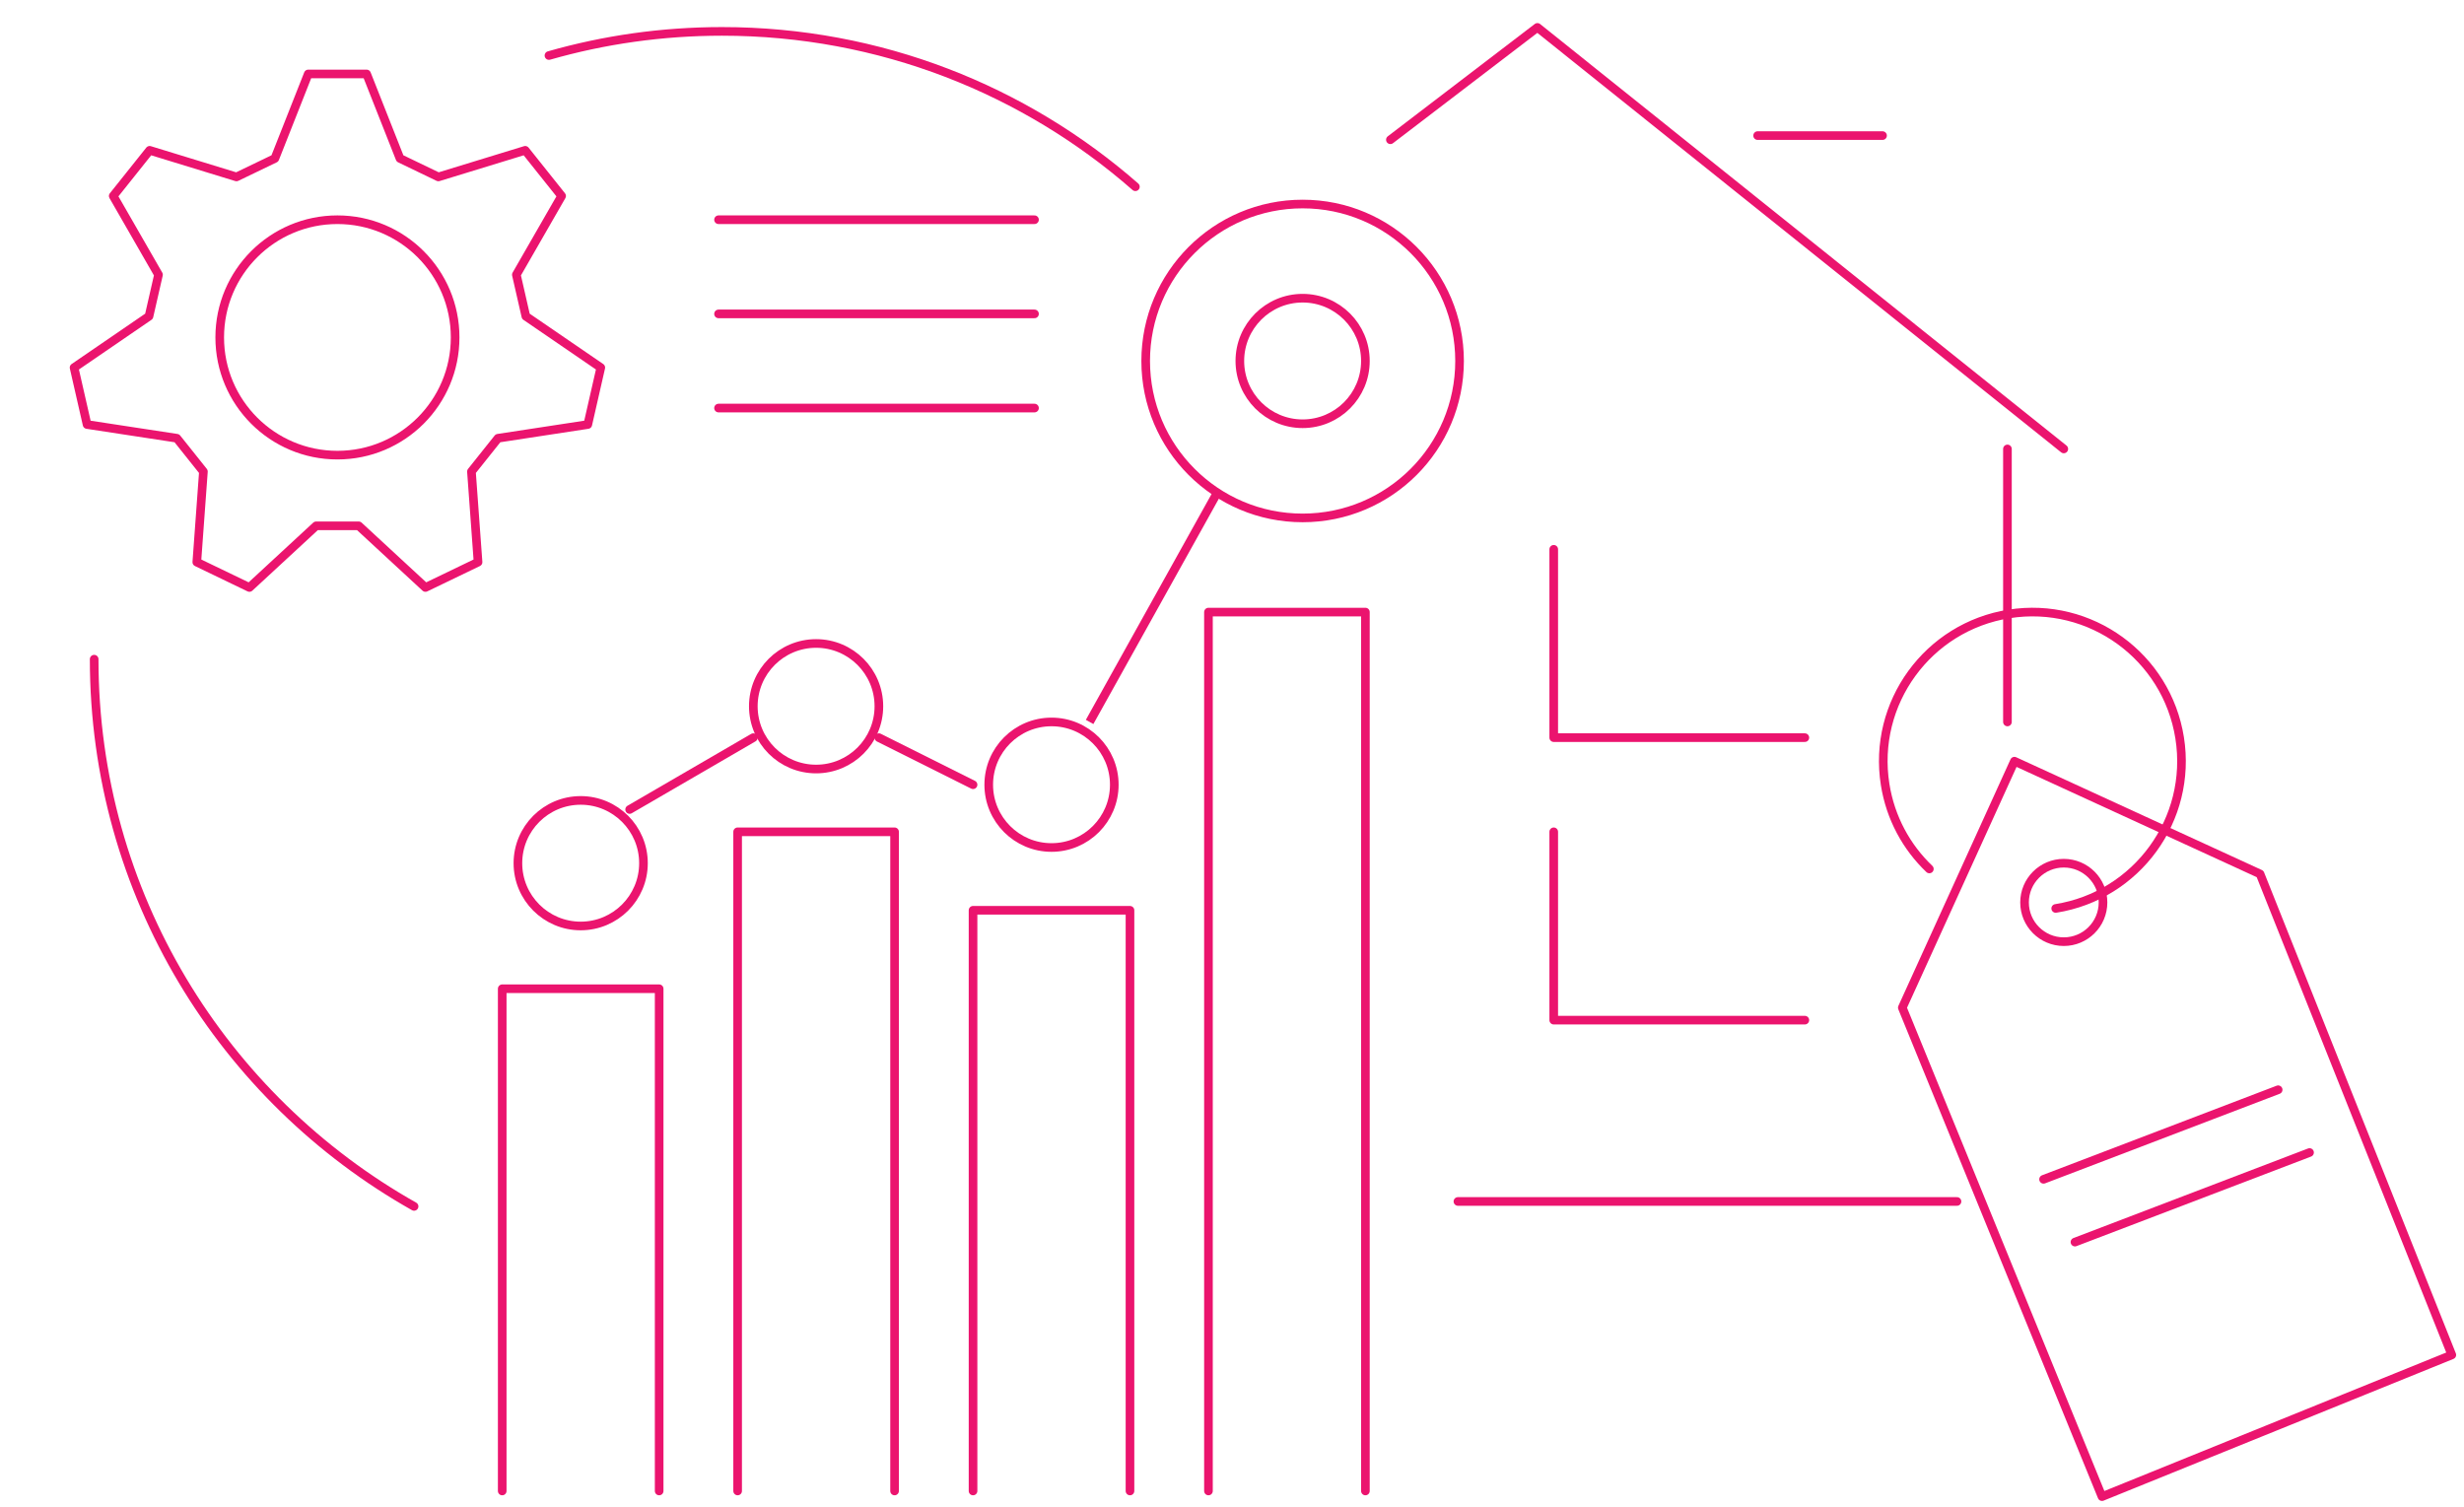 <?xml version="1.0" encoding="UTF-8"?>
<svg width="157px" height="96px" viewBox="0 0 157 96" version="1.1" xmlns="http://www.w3.org/2000/svg" xmlns:xlink="http://www.w3.org/1999/xlink">
    <title>3. Utilize pre-leasing strategies</title>
    <g id="Graphic-Articles" stroke="none" stroke-width="1" fill="none" fill-rule="evenodd">
        <g id="9-Tips-for-a-Quick-Apartment--Turnover-to-Minimize-Vacancy---desk" transform="translate(-297, -1569)" stroke="#EB146E" stroke-width="0.55">
            <g id="3.-Utilize-pre-leasing-strategies" transform="translate(297, 1569)">
                <g id="Group-2" transform="translate(88.592, 1.746)" stroke-linecap="round" stroke-linejoin="round">
                    <g id="Group" transform="translate(30.038, 35.885)">
                        <path d="M10.869,20.369 C16.116,20.369 20.369,16.116 20.369,10.869 C20.369,5.622 16.116,1.369 10.869,1.369 C5.622,1.369 1.369,5.622 1.369,10.869 C1.369,13.033 2.092,15.027 3.31,16.624" id="Path" transform="translate(10.869, 10.869) rotate(-9) translate(-10.869, -10.869) "></path>
                        <polygon id="Path-422" points="9.724 10.869 2.581 26.574 15.305 57.729 37.594 48.7 25.376 18.055"></polygon>
                        <circle id="Oval" cx="12.869" cy="19.869" r="2.5"></circle>
                    </g>
                    <line x1="36.102" y1="74.807" x2="4.303" y2="74.807" id="Path-423"></line>
                    <polyline id="Path-424" points="39.317 44.254 39.317 33.328 39.317 26.859"></polyline>
                    <polyline id="Path" points="0 7.159 9.368 0 42.908 26.859"></polyline>
                    <polyline id="Path-426" points="10.408 33.254 10.408 45.254 26.408 45.254"></polyline>
                    <polyline id="Path-426" points="10.408 51.254 10.408 63.254 26.408 63.254"></polyline>
                    <line x1="23.399" y1="6.894" x2="31.359" y2="6.894" id="Path-428"></line>
                    <line x1="41.619" y1="73.396" x2="56.567" y2="67.689" id="Path-427"></line>
                    <line x1="43.619" y1="77.396" x2="58.567" y2="71.689" id="Path-427"></line>
                </g>
                <g id="Group-2">
                    <polyline id="Path" stroke-linecap="round" stroke-linejoin="round" points="47 95 47 53 57 53 57 95"></polyline>
                    <polyline id="Path" stroke-linecap="round" stroke-linejoin="round" points="32 95 32 63 42 63 42 95"></polyline>
                    <circle id="Oval" stroke-linecap="round" stroke-linejoin="round" cx="37" cy="55" r="4"></circle>
                    <circle id="Oval" stroke-linecap="round" stroke-linejoin="round" cx="52" cy="45" r="4"></circle>
                    <circle id="Oval" stroke-linecap="round" stroke-linejoin="round" cx="67" cy="50" r="4"></circle>
                    <circle id="Oval" stroke-linecap="round" stroke-linejoin="round" cx="83" cy="23" r="4"></circle>
                    <circle id="Oval" stroke-linecap="round" stroke-linejoin="round" cx="83" cy="23" r="10"></circle>
                    <polyline id="Path" stroke-linecap="round" stroke-linejoin="round" points="62 95 62 58 72 58 72 95"></polyline>
                    <polyline id="Path" stroke-linecap="round" stroke-linejoin="round" points="77 95 77 39 87 39 87 95"></polyline>
                    <line x1="45.783" y1="14" x2="65.916" y2="14" id="Path-429" stroke-linecap="round" stroke-linejoin="round"></line>
                    <line x1="45.783" y1="20" x2="65.916" y2="20" id="Path-429" stroke-linecap="round" stroke-linejoin="round"></line>
                    <line x1="45.783" y1="26" x2="65.916" y2="26" id="Path-429" stroke-linecap="round" stroke-linejoin="round"></line>
                    <path d="M20.143,33.504 L15.892,37.433 L12.54,35.818 L12.961,30.046 L11.268,27.923 L5.547,27.049 L4.719,23.422 L9.494,20.152 L10.099,17.505 L7.215,12.487 L9.535,9.578 L15.068,11.273 L17.514,10.095 L19.64,4.712 L23.36,4.712 L25.486,10.095 L27.932,11.273 L33.465,9.578 L35.785,12.487 L32.901,17.505 L33.506,20.152 L38.281,23.422 L37.453,27.049 L31.732,27.923 L30.039,30.046 L30.46,35.818 L27.108,37.433 L22.857,33.504 L20.143,33.504 Z" id="Star" stroke-linecap="round" stroke-linejoin="round"></path>
                    <path d="M6,42 C6,56.963 14.216,70.008 26.384,76.868 M72.344,11.899 C65.307,5.736 56.09,2 46,2 C42.177,2 38.479,2.536 34.978,3.538" id="Shape" stroke-linecap="round" stroke-linejoin="round" transform="translate(39.172, 39.434) rotate(-360) translate(-39.172, -39.434) "></path>
                    <circle id="Oval" stroke-linecap="round" stroke-linejoin="round" cx="21.5" cy="21.5" r="7.5"></circle>
                    <line x1="69.427" y1="46" x2="77.5" y2="31.5" id="Path-4"></line>
                </g>
                <line x1="40.119" y1="51.578" x2="48" y2="47" id="Path-425" stroke-linecap="round" stroke-linejoin="round"></line>
                <line x1="56" y1="47" x2="62" y2="50" id="Path-430" stroke-linecap="round" stroke-linejoin="round"></line>
            </g>
        </g>
    </g>
</svg>